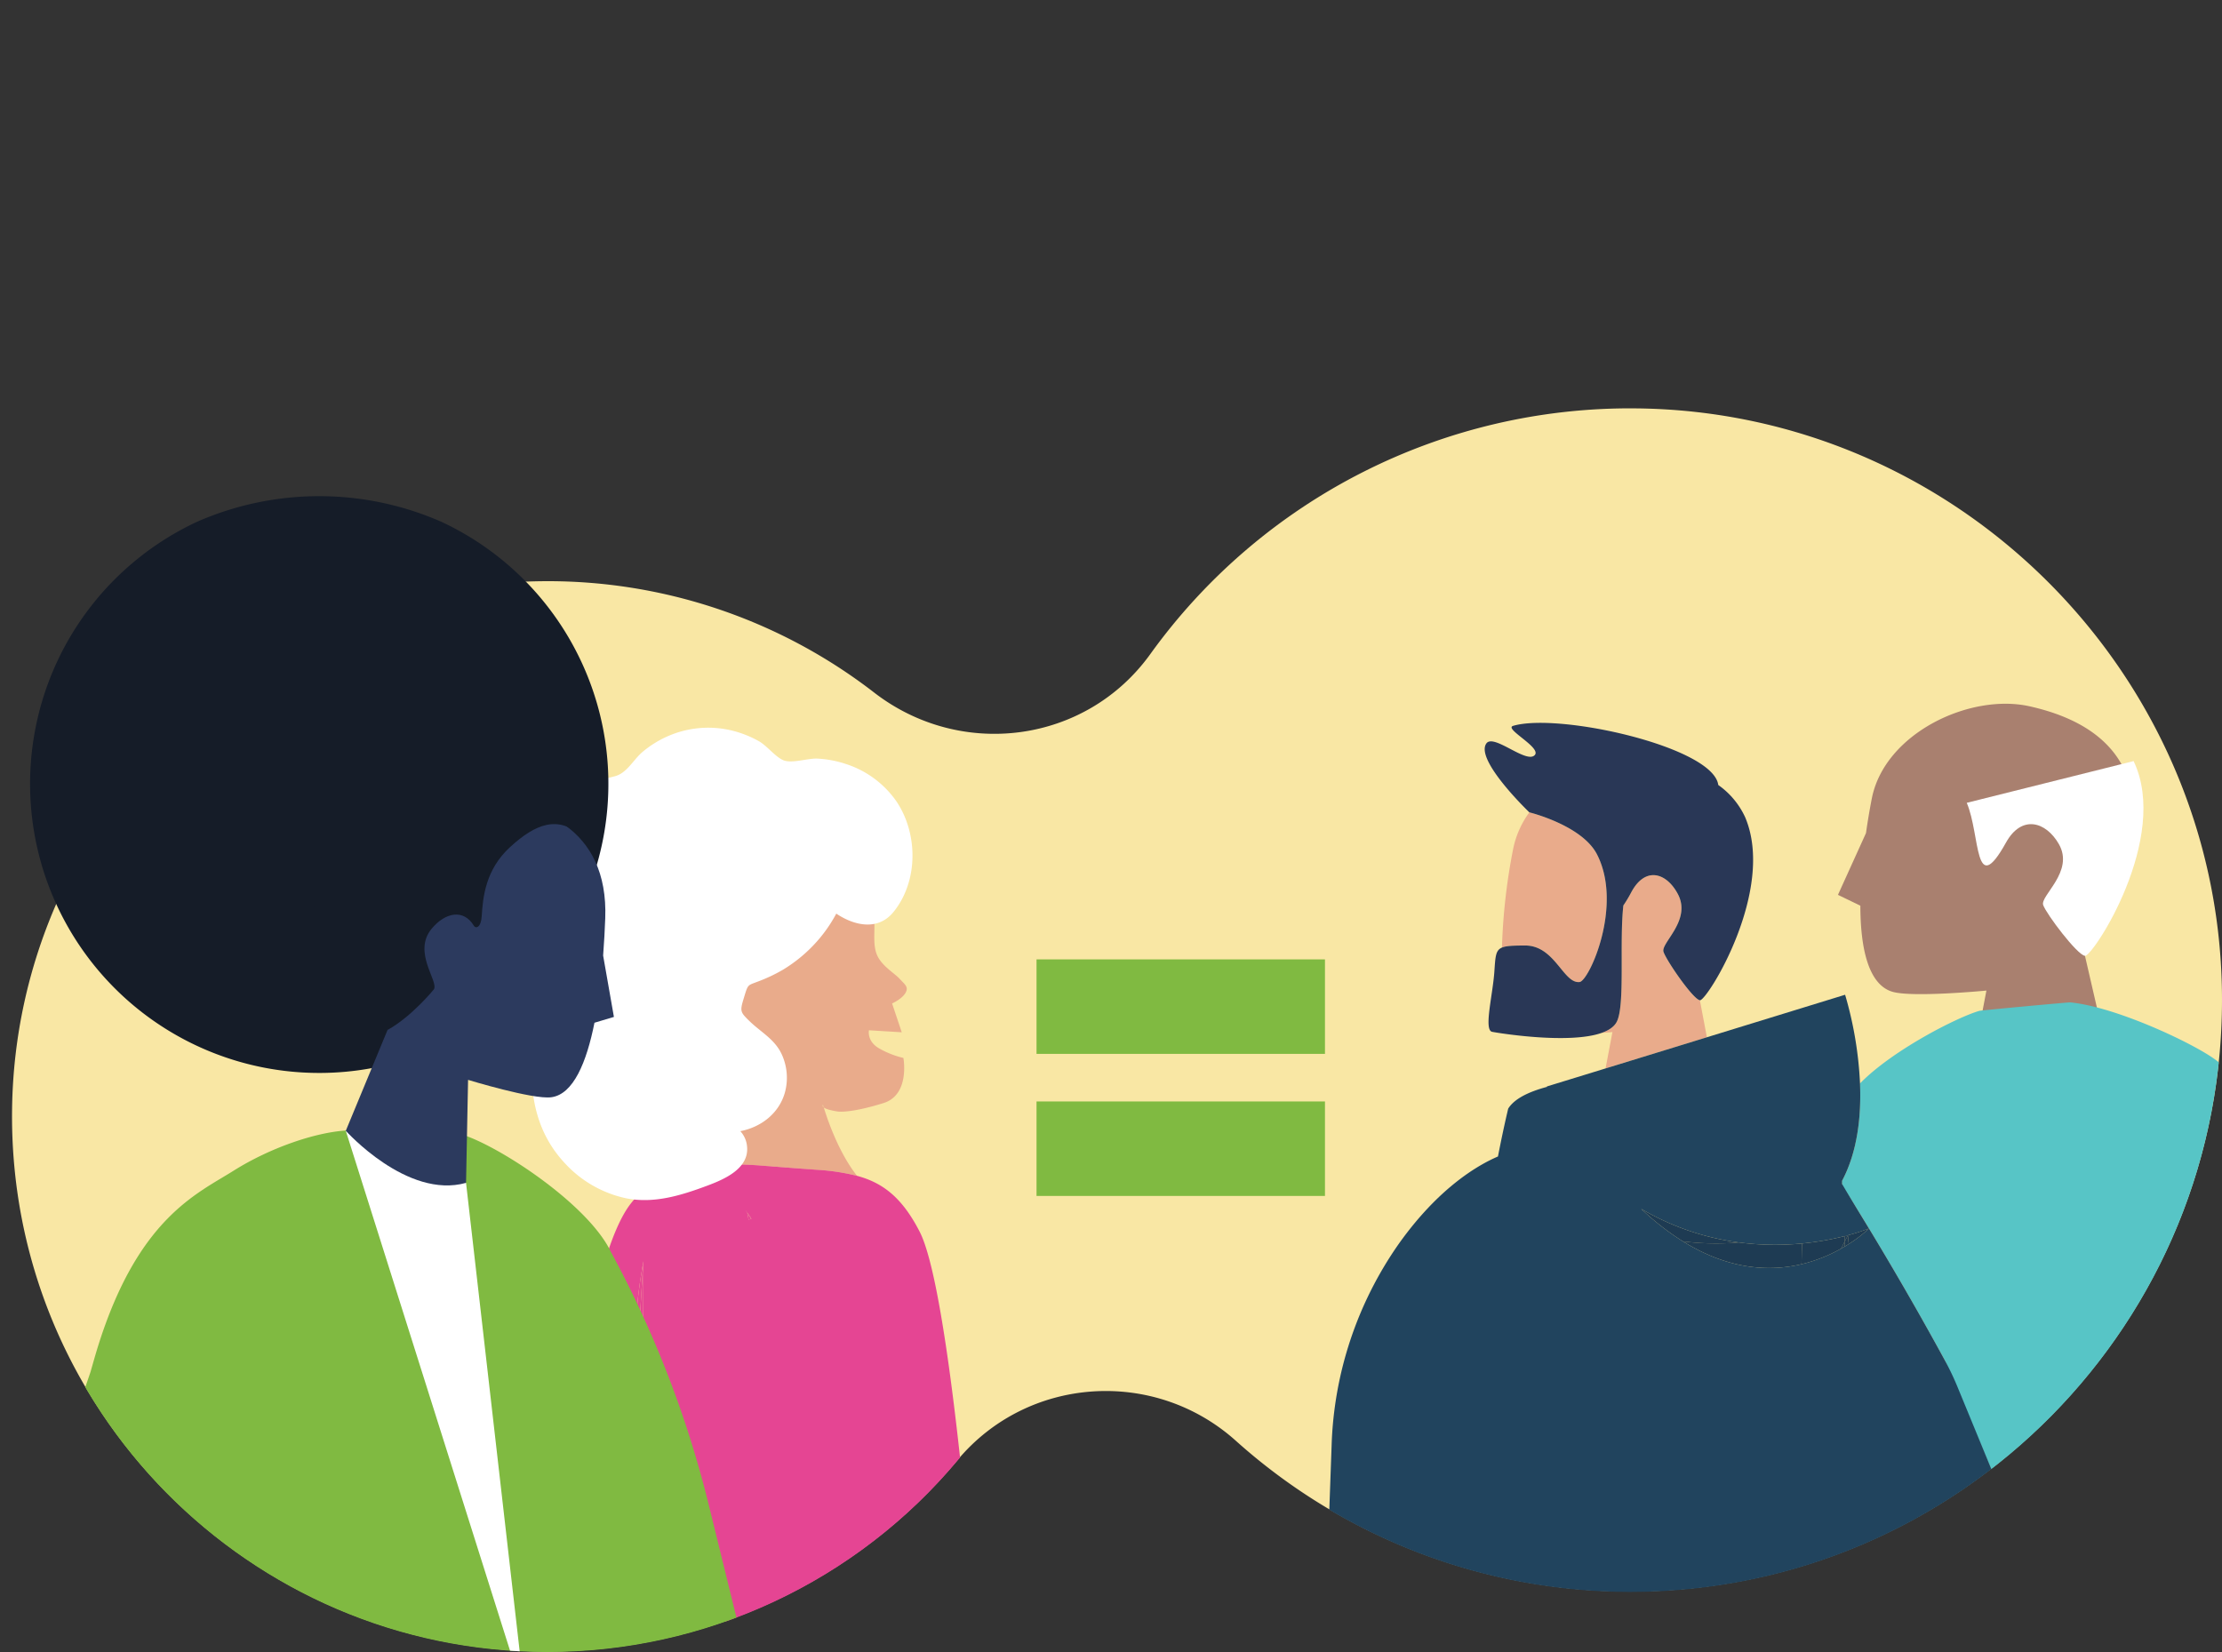 <svg xmlns="http://www.w3.org/2000/svg" xmlns:xlink="http://www.w3.org/1999/xlink" viewBox="0 0 815.145 606.137">
  <rect x="0" y="0" width="815.145" height="606.137" fill="#333333" stroke="none"/>
  <defs>
    <path id="reuse-0" fill="none" d="M140 412.833h828v474.68H140z" data-name="Rectangle 677"/>
  </defs>
  <defs>
    <clipPath id="a">
      <path fill="#f9e7a4" d="M595.691.009A216.74 216.74 0 0 0 417.53 90.234c-23.574 32.692-69.341 38.7-101.238 14.057-33.859-26.16-83.867-144.529-130.113-143.882C-53.414-34.431 1.494 151.224.02 256.972-1.509 366.7 86.982 456.138 196.362 456.138a195.919 195.919 0 0 0 150.558-70.315c25.781-30.77 72.1-33.834 102-7.05A216.223 216.223 0 0 0 593.683 434.1c120.948 0 218.792-98.931 217.027-220.282C809 96.526 712.991 1.069 595.691.009" data-name="Tracé 6200" transform="translate(140 413)"/>
    </clipPath>
    <clipPath id="b">
      <path fill="none" d="M0 0h83.543v21.697H0z" data-name="Rectangle 676"/>
    </clipPath>
    <clipPath id="c">
      <path fill="none" d="M0 0h.002v.002H0z" data-name="Rectangle 674"/>
    </clipPath>
    <clipPath id="d">
      <path fill="none" d="M0 0h.012v.022H0z" data-name="Rectangle 675"/>
    </clipPath>
  </defs>
  <g data-name="Groupe 580">
    <g data-name="Groupe 579" transform="translate(-135.588 -263)">
      <path fill="#f9e7a4" d="M735.691 412.842a216.74 216.74 0 0 0-178.161 90.225c-23.574 32.692-69.341 38.7-101.238 14.057a195.523 195.523 0 0 0-122.745-40.856c-105.752 1.482-192.053 87.789-193.527 193.537-1.529 109.728 86.962 199.166 196.342 199.166a195.919 195.919 0 0 0 150.558-70.315c25.781-30.77 72.1-33.834 102-7.05a216.223 216.223 0 0 0 144.763 55.327c120.948 0 218.792-98.931 217.027-220.282-1.71-117.292-97.719-212.749-215.019-213.809" data-name="Tracé 6152"/>
    </g>
    <g clip-path="url(#a)" data-name="Groupe de masques 27" transform="translate(-135.588 -263)">
      <g data-name="Groupe 474">
        <path fill="#80ba41" d="M515.839 667.133h105.816V701.8H515.839z" data-name="Rectangle 672"/>
        <path fill="#80ba41" d="M515.839 615.011h105.816v34.667H515.839z" data-name="Rectangle 673"/>
        <path fill="#a9806f" d="M880.164 522.157c-21.916-4.913-53.226 9.9-57.906 33.851a248.376 248.376 0 0 0-2.125 12.649l-10.285 22.678 8.217 3.977c.029 15.455 2.864 28.782 11.6 31.533 7.2 2.272 34.643-.391 34.643-.391l-5.451 28.587 18.485 8.053 29.715-20.8-6.594-28.581s51.945-75.363-20.293-91.556" data-name="Tracé 6153"/>
        <path fill="#fff" d="M857.097 557.566c5.044 11.793 2.655 35.672 14.4 14.575 5.74-10.313 14.626-7.715 19.372.528 5.84 10.145-6.989 19.009-5.73 22.428s12.452 18.262 15.32 18.614 31.354-43.226 17.844-71.458" data-name="Tracé 6154"/>
        <path fill="#a9806f" d="m862.191 637.582-15.67 65.857 62.016-65.6-7.427 4.457Z" data-name="Tracé 6155"/>
        <path fill="#57c5c6" d="M949.882 653.123c-5.167-5.15-36.618-20.553-54.849-22.338-.518-.053-32.587 2.9-33.326 3.114-8.18 2.356-31.92 14.469-43.777 26.63.481 11.893-.862 25.073-6.692 35.926q.5 3.938 1.028 8.536v-5.769s2.049 3.226 5.48 8.819a842.73 842.73 0 0 1 3.466 5.687c6.987 11.539 17.257 28.938 27.871 48.462.86 1.584 27.578 65.175 28.442 66.784l90.471-62c-6.471-46.9-14.68-90.18-18.117-113.854" data-name="Tracé 6156"/>
        <path fill="#e9ab8b" d="M759.2 630.02c-2.528-.362-12.268-14.514-13.351-17.767s10.346-11.5 5.288-21.154c-4.115-7.849-11.941-10.4-17.12-.7a48.035 48.035 0 0 1-2.9 4.839c-1.521 13.715.706 36.6-2.426 42.69-.95 1.844-2.94 3.155-5.564 4.078 2.428-.178 3.988-.321 3.988-.321l-2.524 13.331 37.169-11.433Z" data-name="Tracé 6157"/>
        <path fill="#e9ab8b" d="M715.057 623.324c3.492-.383 16.065-28.09 6.381-46.872-5.5-10.663-24.751-15.376-24.8-15.388a34.134 34.134 0 0 0-5.971 13.543 220.562 220.562 0 0 0-4.086 36.078c1.556-.657 4.113-.743 8.475-.762 10.956-.045 14.041 14.061 20 13.4" data-name="Tracé 6158"/>
        <path fill="#21445e" d="m703.116 766.976 2.657-6-2.659 6Z" data-name="Tracé 6159"/>
        <path fill="#21445e" d="M660.644 746.558a2.306 2.306 0 0 1 .2.714c.463 4.166-7.41 4.63-7.41 4.63l12-.325c-2.154-2.44-3.572-4.084-3.572-4.084s-.471-.366-1.218-.934" data-name="Tracé 6160"/>
        <path fill="#21445e" d="M660.645 746.563c.747.569 1.218.934 1.218.934s1.417 1.644 3.572 4.084l5.134-.139 3.986 3.447q1.067-8.17 2.168-16.029a13.579 13.579 0 0 0-1.523-.845c-2.315-.927-29.634-7.41-29.634-7.41s-1.39 6.02 6.02 9.724a58.616 58.616 0 0 1 6.475 4.3 4.254 4.254 0 0 1 2.585 1.93" data-name="Tracé 6161"/>
        <path fill="#21445e" d="m670.57 751.442-5.134.139a510.666 510.666 0 0 0 8.354 9.242q.378-2.985.766-5.934Z" data-name="Tracé 6162"/>
        <path fill="#21445e" d="M658.06 744.626c1 .731 1.906 1.415 2.585 1.93a4.262 4.262 0 0 0-2.585-1.93" data-name="Tracé 6163"/>
        <path fill="#21445e" d="M673.01 766.976h6.692a232.009 232.009 0 0 1-5.914-6.158q-.393 3.062-.778 6.158" data-name="Tracé 6164"/>
        <path fill="#21445e" d="m687.703 766.255.375.721h7.384a738.647 738.647 0 0 0-.493-14 166.119 166.119 0 0 1-6.156-5.091 95.857 95.857 0 0 0-12.09-9.03q-1.1 7.848-2.166 16.029Z" data-name="Tracé 6165"/>
        <path fill="#21445e" d="m687.702 766.254-13.146-11.37q-.387 2.947-.768 5.934a227.436 227.436 0 0 0 5.916 6.158h8.373Z" data-name="Tracé 6166"/>
        <path fill="#21445e" d="M813.483 716.237c-.413-4-.817-7.762-1.216-11.247v11.57c.426-.109.817-.215 1.216-.323" data-name="Tracé 6167"/>
        <path fill="#80ba41" d="M821.217 713.729" data-name="Tracé 6168"/>
        <path fill="#21445e" d="M773.474 718.863c-.737.065-1.47.131-2.231.176a95.379 95.379 0 0 1-18.282-.569c16.931 10.53 31.922 11.122 43.515 8.379.065-2.891.123-5.447.174-7.593a101.9 101.9 0 0 1-23.177-.393" data-name="Tracé 6170"/>
        <path fill="#21445e" d="M812.267 718.64v-2.082a104.171 104.171 0 0 1-15.617 2.7c-.051 2.147-.109 4.7-.174 7.593a56.074 56.074 0 0 0 14.532-5.722q.625-1.24 1.259-2.487" data-name="Tracé 6171"/>
        <path fill="#21445e" d="M811.008 721.127c.432-.242.852-.487 1.259-.727v-1.76q-.633 1.246-1.259 2.487" data-name="Tracé 6172"/>
        <path fill="#21445e" d="M771.243 719.041c.761-.045 1.494-.111 2.231-.176a95.053 95.053 0 0 1-35.8-12.319 97.454 97.454 0 0 0 15.29 11.926 95.514 95.514 0 0 0 18.28.569" data-name="Tracé 6173"/>
        <path fill="#21445e" d="M813.496 716.233h-.014v.018l.012-.021" data-name="Tracé 6174"/>
        <path fill="#21445e" d="M813.81 719.446a46.562 46.562 0 0 0 7.406-5.715 67.4 67.4 0 0 1-7.72 2.5l-.01.021.325 3.191" data-name="Tracé 6176"/>
        <path fill="#21445e" d="M813.483 716.237c-.4.108-.79.213-1.216.323v2.086q.607-1.194 1.218-2.387v-.018" data-name="Tracé 6177"/>
        <path fill="#21445e" d="m813.485 716.255-1.218 2.385v1.76c.538-.321 1.05-.639 1.543-.954q-.161-1.622-.325-3.191" data-name="Tracé 6178"/>
        <path fill="#293756" d="M696.634 561.062" data-name="Tracé 6179"/>
        <path fill="#293756" d="M775.691 562.62a29.541 29.541 0 0 0-9.754-11.593c-1.765-13.945-58.432-26.659-75.242-21.707-3.539 1.042 10.342 7.871 7.959 10.684-2.954 3.482-15.113-7.943-17.781-4.235-4.354 6.047 15.76 25.294 15.76 25.294.051.012 19.3 4.725 24.8 15.388 9.685 18.782-2.89 46.489-6.381 46.872-5.961.659-9.044-13.447-20-13.4-4.362.018-6.917.1-8.473.761-2.358 1-2.4 3.316-2.78 8.8-.594 8.7-3.973 21.488-.805 22.111 2.6.506 28.127 4.622 40.135.4 2.626-.923 4.614-2.235 5.566-4.078 3.13-6.088.905-28.976 2.426-42.69a48.041 48.041 0 0 0 2.9-4.839c5.179-9.7 13-7.146 17.118.7 5.058 9.658-6.37 17.9-5.288 21.154s10.825 17.406 13.353 17.767 28.143-40.548 16.491-67.4" data-name="Tracé 6180"/>
        <path fill="#e9ab8b" d="M436.718 692.307a79.969 79.969 0 0 1 13.283 2.125c-6.95-8.776-11.1-21.425-12.2-25.069-.809-.583-.3-1.022-.3-1.022s.1.37.3 1.022c.618.446 2 .972 4.978 1.449 1.333.213 6.28.238 16.911-3.075 9.848-3.071 7.31-16.563 7.31-16.563a33.531 33.531 0 0 1-8.837-3.47c-4.661-2.63-3.8-6.682-3.8-6.682l12.033.733-3.544-10.577s3.523-1.544 4.876-3.808-.2-3.14-2.078-5.208-6.544-4.7-8.3-8.716-.6-9.419-1.124-13.754-9.562-10.942-16.757-18.025l-34.358 11.4-22.266 26.794 17.474 56.778s2.188 5.722 4.637 13.55c3.042.035 6.119.186 9.2.43 9.114.721 18.113 1.273 22.555 1.693" data-name="Tracé 6181"/>
        <path fill="#e9ab8b" d="M437.802 669.362c-.2-.653-.3-1.023-.3-1.023s-.51.44.3 1.023" data-name="Tracé 6182"/>
        <path fill="#e54593" d="M436.718 692.306c-4.442-.42-13.441-.972-22.555-1.693 7.719.61 15.343 1.2 20.2 1.537.88.061 2.352.156 2.352.156" data-name="Tracé 6183"/>
        <path fill="#e54593" d="M414.161 690.612a136.663 136.663 0 0 0-9.2-.43l.094.3a70.009 70.009 0 0 1 9.107.127" data-name="Tracé 6184"/>
        <path fill="#e54593" d="m410.22 710.466.892-.229a30.47 30.47 0 0 0-1.382-2.2c.172.813.338 1.625.491 2.43" data-name="Tracé 6185"/>
        <path fill="#e54593" d="M369.574 763.897q.713-19.041 2.049-38.057a198.07 198.07 0 0 0-3.2 41.138h1.058c.037-1.028.053-2.055.094-3.081" data-name="Tracé 6186"/>
        <path fill="#e54593" d="M408.907 706.868c.289.381.553.776.821 1.169l-.023-.111c-.262-.354-.518-.714-.8-1.058" data-name="Tracé 6187"/>
        <path fill="#e54593" d="M472.992 714.974c-6.581-12.85-13.769-18.051-22.991-20.544a80 80 0 0 0-13.282-2.125s-1.472-.1-2.352-.156c-4.862-.338-12.487-.925-20.205-1.537a70.011 70.011 0 0 0-9.107-.127l-.094-.3c-14.954-.164-29.026 2.782-38.11 14.608-7.576 9.867-12.749 32.5-14.4 42.465a180.819 180.819 0 0 0-2.008 19.722h17.976a197.947 197.947 0 0 1 3.2-41.138l.006-.08v.055q-.038 19.07-.262 38.125l-.033 3.038-36.819 21.253 41.318 53.656 35.421 22.094 37.46-11.476 41.032-36.155c-1.844-17.679-8.43-85.124-16.751-101.379m-61.883-4.737-.891.229q-.229-1.208-.489-2.43c-.268-.393-.532-.79-.821-1.171.28.344.536.7.8 1.06a30.36 30.36 0 0 1 1.544 2.278Z" data-name="Tracé 6188"/>
        <path fill="#e54593" d="m409.705 707.924.023.111a30.06 30.06 0 0 1 1.38 2.2l.141-.035c-.477-.784-1-1.539-1.544-2.278" data-name="Tracé 6189"/>
        <path fill="#e54593" d="M369.479 766.976h1.853l.033-3.038q.246-19.056.262-38.125l-.006.027q-1.326 19.012-2.049 38.055c-.039 1.028-.057 2.055-.094 3.081" data-name="Tracé 6190"/>
        <path fill="#e54593" d="m371.627 725.76-.006.08.006-.025v-.055" data-name="Tracé 6191"/>
        <path fill="#fff" d="M464.505 557.115a36.023 36.023 0 0 0-18.5-13.763 39.629 39.629 0 0 0-10.551-2.012c-3.586-.176-9.546 1.967-12.643.536-3.028-1.4-5.849-5.263-8.927-6.979a38.962 38.962 0 0 0-10.678-4.055 36.891 36.891 0 0 0-22.558 2.25 37.959 37.959 0 0 0-9.357 5.812c-3.359 2.843-5.7 7.7-10.008 8.876-8.618 2.364-17.23 2.927-25.525 6.676-14.684 6.639-25.181 19.462-24.933 35.635a37.181 37.181 0 0 0 6.327 20.305 50.26 50.26 0 0 0 7.906 8.457c5.605 5.153 8.125 9.992 7.05 17.693-2.645 18.931-3.468 38.149 10.78 53.343a42.613 42.613 0 0 0 22.372 12.776c10.3 2.07 20.319-1.087 29.877-4.659 6.336-2.366 15.232-6.285 14.516-14.248a9.485 9.485 0 0 0-2.477-5.718c7.564-1.451 14.147-6.475 16.334-14.1a20.546 20.546 0 0 0-1.2-14.221c-2.6-5.5-7.615-8-11.826-12.115-3.388-3.312-3.5-3.572-1.977-8.555 1.544-5.062 1.255-4.395 5.23-5.943a59.244 59.244 0 0 0 9.048-4.28 53.792 53.792 0 0 0 12.614-10.534 52.487 52.487 0 0 0 6.978-10.07c6.858 4.59 15.419 6.262 21-.616 9.144-11.279 9.022-28.684 1.124-40.493" data-name="Tracé 6192"/>
        <path fill="#21445e" d="M813.484 716.235h.014a66.957 66.957 0 0 0 7.719-2.5c-1.271-2.1-2.432-4-3.466-5.689a1000.068 1000.068 0 0 1-6.4-10.626c0-.362-.01-.768-.014-1.13 5.754-10.821 7.079-23.926 6.6-35.756a137.515 137.515 0 0 0-5.468-32.546l-50.7 15.6-37.163 11.431-21.539 6.616v.166c-6.7 1.791-11.963 4.358-14.2 7.982-1.269 5.359-2.52 11.236-3.75 17.55-7.38 3.159-21.73 11.47-36.321 31.959a136.225 136.225 0 0 0-24.707 74.212l-1.2 33.464 100.248 37.3 154.4-14.633h5.806l-14.581-41.185-15.032-36.5a100.711 100.711 0 0 0-4.612-9.715l-.025-.049c-10.614-19.521-20.884-36.923-27.871-48.46a46.77 46.77 0 0 1-7.406 5.713 51.753 51.753 0 0 1-2.802 1.681 56 56 0 0 1-14.532 5.722c-11.593 2.752-26.593 2.158-43.519-8.37a97.455 97.455 0 0 1-15.29-11.926 95.053 95.053 0 0 0 35.8 12.319 102.013 102.013 0 0 0 23.177.393 104.173 104.173 0 0 0 15.617-2.7" data-name="Tracé 6193"/>
        <path fill="#80ba41" d="M395.599 815.166a389.324 389.324 0 0 0-35.916-92.851 32.321 32.321 0 0 0-1.558-2.87l-.074-.135v.016c-10.909-17.791-43.75-38.456-55.38-40.688a292.389 292.389 0 0 0-40.135-.839c-11.269.7-27.826 6.3-41.3 14.776s-35.032 17.447-49.721 64.491c-.917 2.938-1.83 6.213-2.735 9.361l-15.326 44.76 51.936 49.928c22.766-.039 76.524 26.305 123.67 26.4l80.645-14.922Z" data-name="Tracé 6194"/>
        <path fill="#fff" d="m306.557 697.003 21.642 189.074-65.76-208.184Z" data-name="Tracé 6195"/>
        <g data-name="Groupe 473" opacity=".2">
          <g data-name="Groupe 472">
            <g clip-path="url(#b)" data-name="Groupe 471" transform="translate(737.673 706.546)">
              <path fill="#141b28" d="M83.543 7.186a66.788 66.788 0 0 1-7.719 2.5l-.012.021v-.018c-.4.108-.79.213-1.216.323a104.175 104.175 0 0 1-15.617 2.7 102.014 102.014 0 0 1-23.177-.393A95.065 95.065 0 0 1 .002 0a97.454 97.454 0 0 0 15.289 11.927c16.931 10.528 31.922 11.122 43.513 8.377a55.95 55.95 0 0 0 14.532-5.722 52.177 52.177 0 0 0 2.802-1.681 46.77 46.77 0 0 0 7.406-5.713" data-name="Tracé 6196"/>
            </g>
          </g>
        </g>
        <path fill="#151c28" d="M148.869 528.884a106.077 106.077 0 1 0 148.444-74.519 111.551 111.551 0 0 0-89.232-.008l-.022.008a105.927 105.927 0 0 0-59.19 74.519" data-name="Tracé 6197"/>
        <path fill="#2c3a5e" d="m360.803 636.125-3.955-22.52c.371-4.866.616-9.515.77-13.64 1.269-33.427-24.522-42.874-44.794-42.037-66.825 2.759-35.063 82.971-35.063 82.971l-15.32 36.993s22.524 25.2 44.115 19.111l.743-37.789s23.736 7.279 30.522 6.383c8.145-1.071 12.976-12.94 15.846-27.343Z" data-name="Tracé 6198"/>
        <path fill="#151c28" d="M275.779 548.368c-46.5 38.364-17.83 79.347 1.98 92.534 8.927-4.919 17.013-14.917 17.013-14.917 1.752-3.019-7.92-13.619-.864-22.188 4.9-5.951 11.7-7.486 15.525-1.116.661 1.089 2.6.776 2.872-3.511.43-6.874 1.347-17.062 10.377-25.337 9.331-8.555 17.736-11.941 26.5-3.861-6.334-22.239-53.249-33.844-73.408-21.6" data-name="Tracé 6199"/>
        <use xlink:href="#reuse-0" data-name="Rectangle 677"/>
        <use xlink:href="#reuse-0" data-name="Rectangle 678"/>
        <g data-name="Groupe 467" opacity=".2">
          <g data-name="Groupe 466">
            <g clip-path="url(#c)" data-name="Groupe 465" transform="translate(821.216 713.729)">
              <path fill="#141b28" d="M.002 0" data-name="Tracé 6169"/>
            </g>
          </g>
        </g>
        <g data-name="Groupe 470" opacity=".2">
          <g data-name="Groupe 469">
            <g clip-path="url(#d)" data-name="Groupe 468" transform="translate(813.483 716.233)">
              <path fill="#141b28" d="M.013 0h-.014v.018l.012-.021" data-name="Tracé 6175"/>
            </g>
          </g>
        </g>
      </g>
    </g>
  </g>
</svg>
